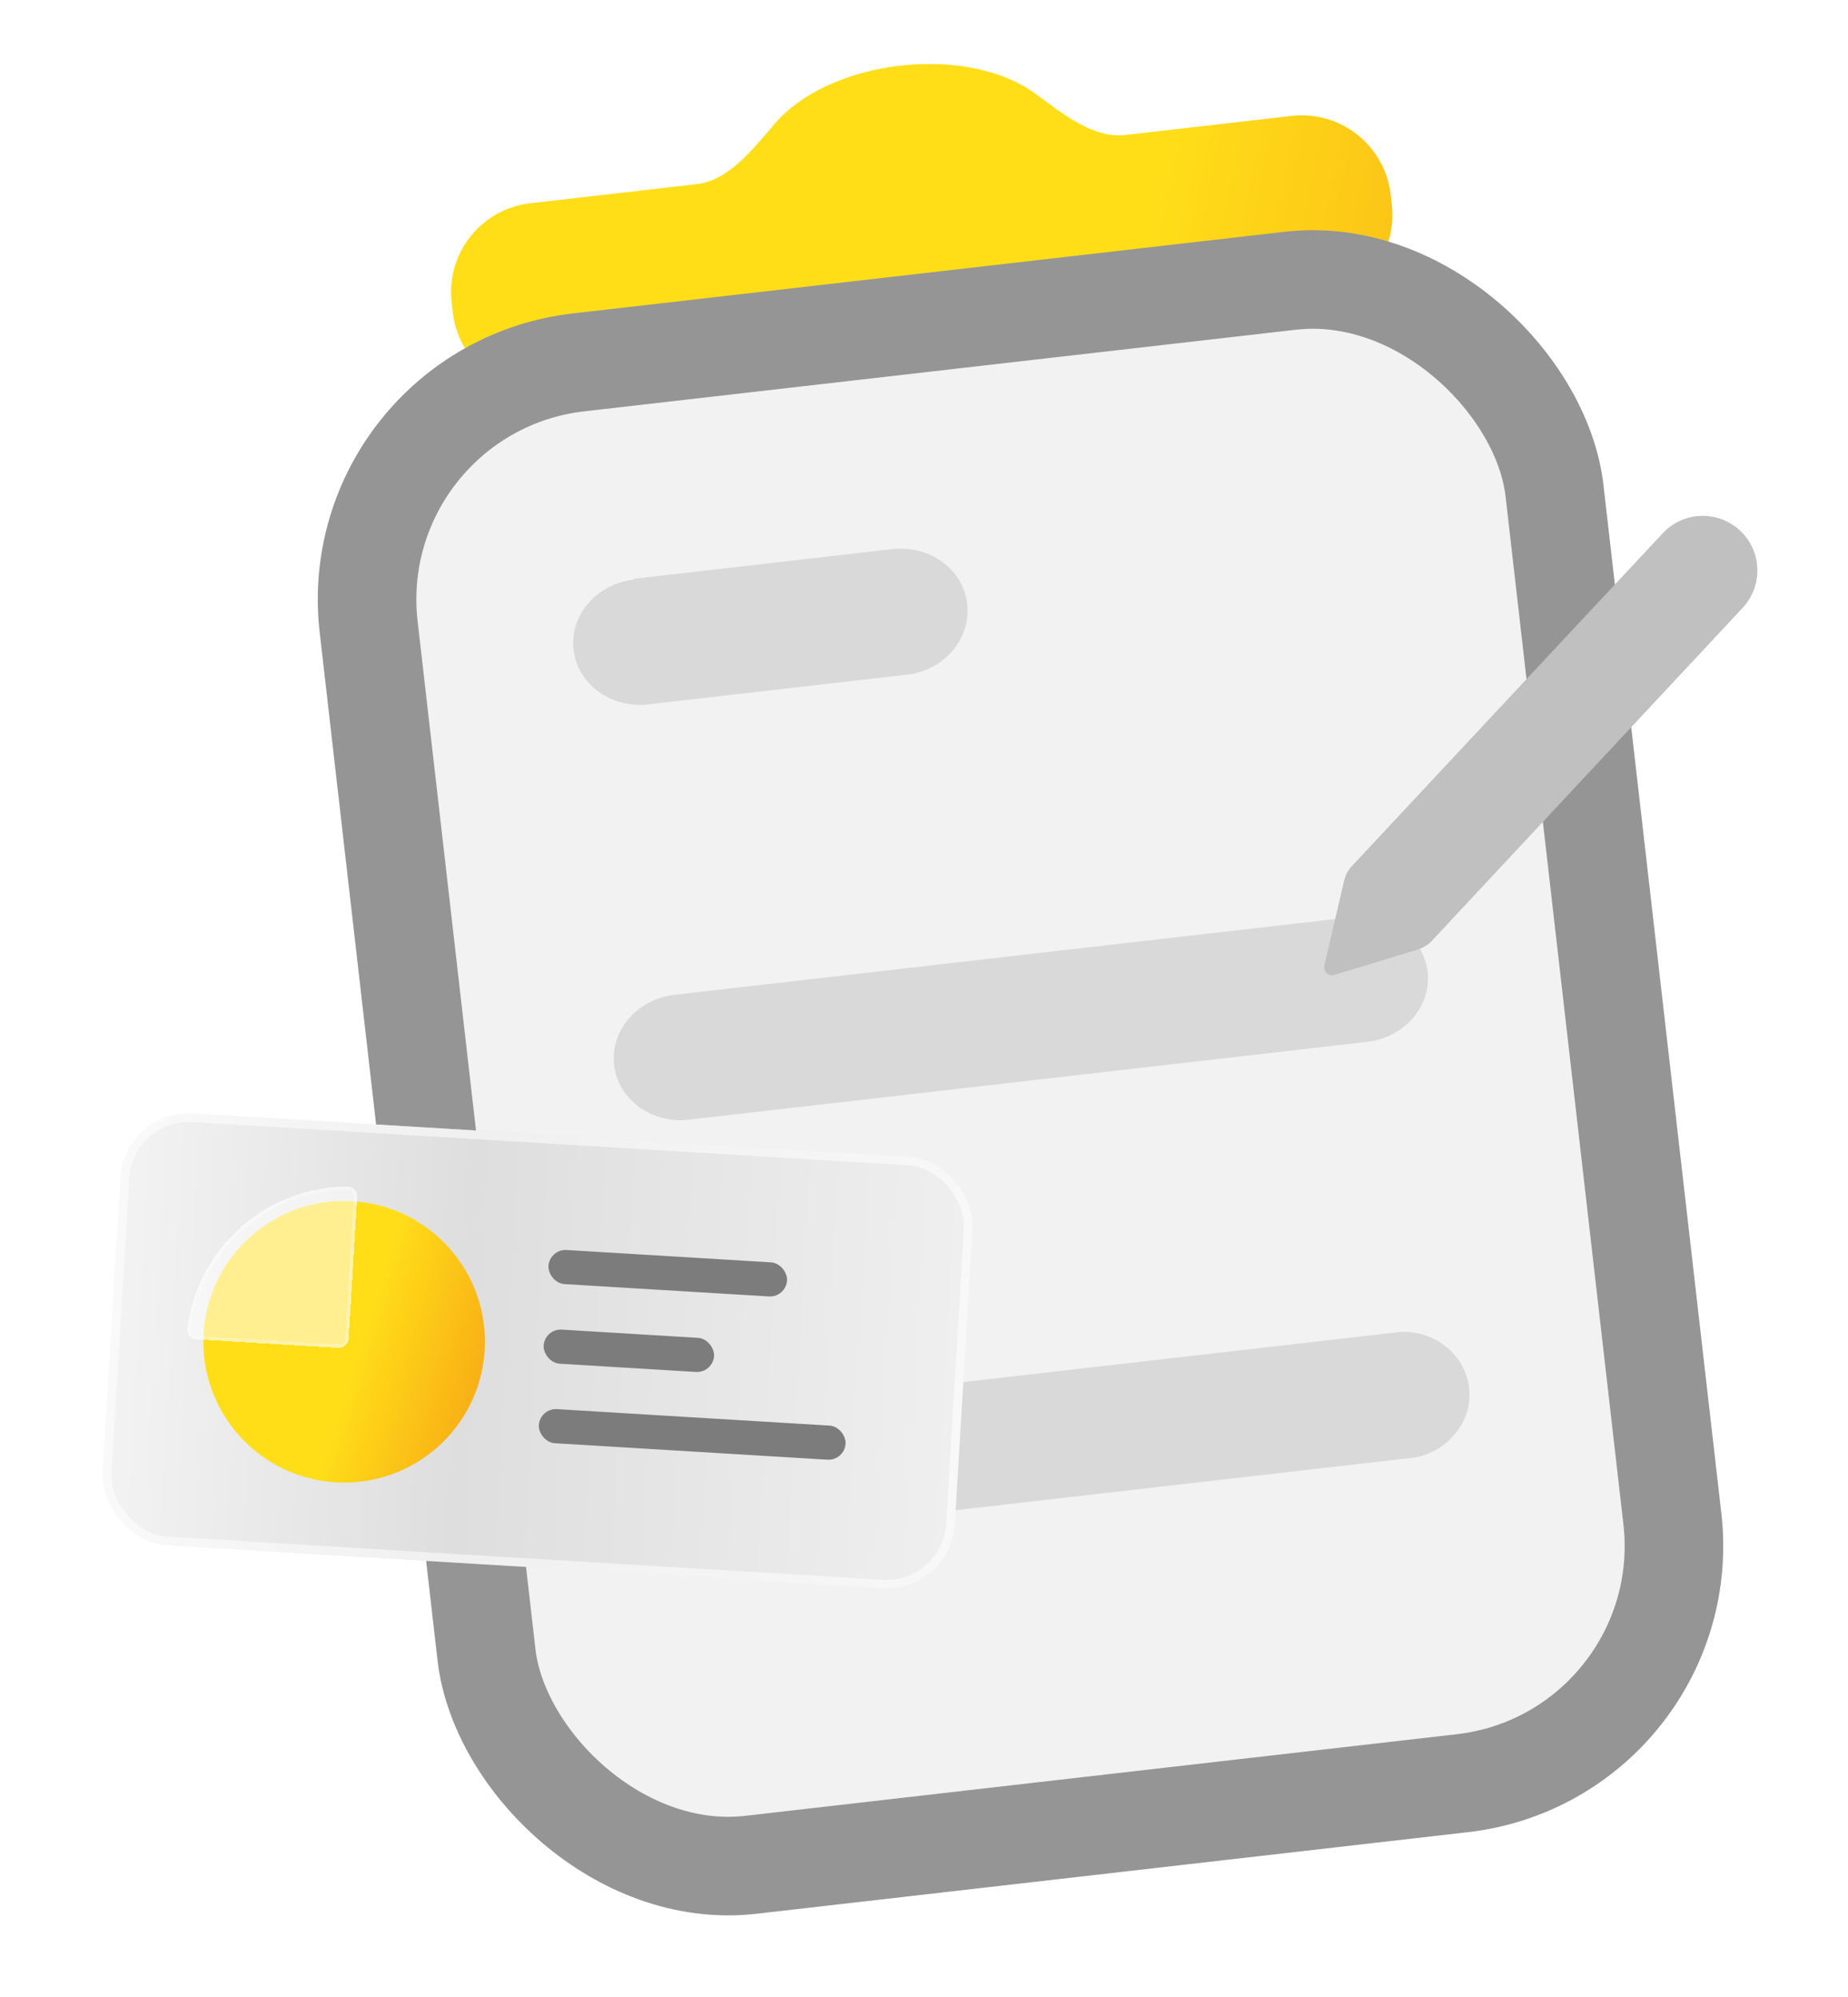 <svg width="299" height="323" viewBox="0 0 299 323" fill="none" xmlns="http://www.w3.org/2000/svg">
<g clip-path="url(#clip0_1395_53345)">
<path d="M145.649 10.623C154.407 9.619 162.427 11.455 167.384 15.063C171.694 18.2 176.758 22.448 182.055 21.84L208.973 18.754C216.918 17.843 224.098 23.545 225.009 31.49L225.194 33.107C226.105 41.052 220.403 48.232 212.458 49.143L89.294 63.265C81.349 64.176 74.17 58.474 73.259 50.529L73.073 48.912C72.162 40.967 77.864 33.787 85.809 32.876L112.728 29.79C118.025 29.182 121.996 23.899 125.484 19.867C129.495 15.231 136.892 11.627 145.649 10.623Z" fill="url(#paint0_linear_1395_53345)"/>
<g filter="url(#filter0_bd_1395_53345)">
<rect x="55.246" y="61.457" width="193.128" height="244.629" rx="38.626" transform="rotate(-6.541 55.246 61.457)" fill="#F2F2F2"/>
<rect x="55.246" y="61.457" width="193.128" height="244.629" rx="38.626" transform="rotate(-6.541 55.246 61.457)" stroke="#959595" stroke-width="15.947"/>
</g>
<path fill-rule="evenodd" clip-rule="evenodd" d="M102.545 93.625L102.56 93.754C96.525 94.446 92.158 99.535 92.796 105.099C93.434 110.663 98.84 114.632 104.874 113.94L146.724 109.141C152.758 108.449 157.139 103.359 156.485 97.652C155.848 92.101 150.429 88.134 144.394 88.826L102.545 93.625ZM221.21 168.535L111.44 181.122C105.406 181.814 100 177.845 99.362 172.281C98.724 166.717 103.09 161.615 109.124 160.923L218.894 148.336C224.914 147.646 230.335 151.626 230.973 157.19C231.611 162.754 227.23 167.845 221.21 168.535ZM229.053 235.756L119.284 248.343C115.143 249.342 110.86 247.867 108.249 244.889C105.623 241.781 105.133 237.511 107.002 234.019C108.857 230.398 112.709 228.121 116.954 228.028L226.724 215.441C232.369 215.318 237.088 219.234 237.697 224.539C238.289 229.702 234.58 234.598 229.053 235.756Z" fill="#D9D9D9"/>
<g filter="url(#filter1_d_1395_53345)">
<rect x="20.166" y="179.439" width="138.11" height="69.976" rx="11.049" transform="rotate(3.457 20.166 179.439)" fill="url(#paint1_linear_1395_53345)"/>
<rect x="20.822" y="180.179" width="136.713" height="68.578" rx="10.35" transform="rotate(3.457 20.822 180.179)" stroke="white" stroke-opacity="0.54" stroke-width="1.398"/>
</g>
<rect x="88.906" y="202.037" width="38.671" height="5.524" rx="2.762" transform="rotate(3.457 88.906 202.037)" fill="#7C7C7C"/>
<rect x="88.127" y="214.916" width="27.622" height="5.524" rx="2.762" transform="rotate(3.457 88.127 214.916)" fill="#7C7C7C"/>
<rect x="87.348" y="227.779" width="49.72" height="5.524" rx="2.762" transform="rotate(3.457 87.348 227.779)" fill="#7C7C7C"/>
<circle cx="55.683" cy="217.051" r="22.777" transform="rotate(3.457 55.683 217.051)" fill="url(#paint2_linear_1395_53345)"/>
<g filter="url(#filter2_bd_1395_53345)">
<path d="M55.299 215.433C55.246 216.312 54.49 216.982 53.611 216.929L30.648 215.541C29.769 215.488 29.095 214.731 29.201 213.856C30.787 200.732 41.968 190.825 55.188 190.83C56.068 190.83 56.739 191.591 56.686 192.47L55.299 215.433Z" fill="white" fill-opacity="0.52" shape-rendering="crispEdges"/>
<path d="M53.628 216.651L30.665 215.264C29.935 215.22 29.392 214.594 29.477 213.89C31.047 200.905 42.108 191.104 55.188 191.108C55.897 191.109 56.453 191.723 56.408 192.453L55.021 215.416C54.977 216.142 54.354 216.695 53.628 216.651Z" stroke="white" stroke-opacity="0.25" stroke-width="0.556" shape-rendering="crispEdges"/>
</g>
<g filter="url(#filter3_d_1395_53345)">
<path d="M214.276 156.186L217.479 142.448C217.684 141.569 218.116 140.759 218.732 140.1L269.038 86.251C272.37 82.684 277.962 82.493 281.53 85.824C285.099 89.156 285.291 94.75 281.96 98.319L231.678 152.18C231.06 152.841 230.279 153.328 229.414 153.592L215.907 157.711C214.958 158.001 214.051 157.153 214.276 156.186Z" fill="#C0C0C0"/>
</g>
</g>
<defs>
<filter id="filter0_bd_1395_53345" x="14.595" y="-1.196" width="301.041" height="346.341" filterUnits="userSpaceOnUse" color-interpolation-filters="sRGB">
<feFlood flood-opacity="0" result="BackgroundImageFix"/>
<feGaussianBlur in="BackgroundImageFix" stdDeviation="18.412"/>
<feComposite in2="SourceAlpha" operator="in" result="effect1_backgroundBlur_1395_53345"/>
<feColorMatrix in="SourceAlpha" type="matrix" values="0 0 0 0 0 0 0 0 0 0 0 0 0 0 0 0 0 0 127 0" result="hardAlpha"/>
<feOffset dy="1.561"/>
<feGaussianBlur stdDeviation="3.122"/>
<feComposite in2="hardAlpha" operator="out"/>
<feColorMatrix type="matrix" values="0 0 0 0 0 0 0 0 0 0 0 0 0 0 0 0 0 0 0.25 0"/>
<feBlend mode="normal" in2="effect1_backgroundBlur_1395_53345" result="effect2_dropShadow_1395_53345"/>
<feBlend mode="normal" in="SourceGraphic" in2="effect2_dropShadow_1395_53345" result="shape"/>
</filter>
<filter id="filter1_d_1395_53345" x="9.226" y="172.72" width="155.519" height="91.617" filterUnits="userSpaceOnUse" color-interpolation-filters="sRGB">
<feFlood flood-opacity="0" result="BackgroundImageFix"/>
<feColorMatrix in="SourceAlpha" type="matrix" values="0 0 0 0 0 0 0 0 0 0 0 0 0 0 0 0 0 0 127 0" result="hardAlpha"/>
<feOffset/>
<feGaussianBlur stdDeviation="3.683"/>
<feComposite in2="hardAlpha" operator="out"/>
<feColorMatrix type="matrix" values="0 0 0 0 0 0 0 0 0 0 0 0 0 0 0 0 0 0 0.25 0"/>
<feBlend mode="normal" in2="BackgroundImageFix" result="effect1_dropShadow_1395_53345"/>
<feBlend mode="normal" in="SourceGraphic" in2="effect1_dropShadow_1395_53345" result="shape"/>
</filter>
<filter id="filter2_bd_1395_53345" x="21.921" y="183.562" width="42.036" height="40.638" filterUnits="userSpaceOnUse" color-interpolation-filters="sRGB">
<feFlood flood-opacity="0" result="BackgroundImageFix"/>
<feGaussianBlur in="BackgroundImageFix" stdDeviation="3.634"/>
<feComposite in2="SourceAlpha" operator="in" result="effect1_backgroundBlur_1395_53345"/>
<feColorMatrix in="SourceAlpha" type="matrix" values="0 0 0 0 0 0 0 0 0 0 0 0 0 0 0 0 0 0 127 0" result="hardAlpha"/>
<feMorphology radius="0.456" operator="dilate" in="SourceAlpha" result="effect2_dropShadow_1395_53345"/>
<feOffset dx="1.113" dy="1.113"/>
<feGaussianBlur stdDeviation="0.918"/>
<feComposite in2="hardAlpha" operator="out"/>
<feColorMatrix type="matrix" values="0 0 0 0 0 0 0 0 0 0 0 0 0 0 0 0 0 0 0.05 0"/>
<feBlend mode="normal" in2="effect1_backgroundBlur_1395_53345" result="effect2_dropShadow_1395_53345"/>
<feBlend mode="normal" in="SourceGraphic" in2="effect2_dropShadow_1395_53345" result="shape"/>
</filter>
<filter id="filter3_d_1395_53345" x="205.361" y="74.564" width="87.858" height="92.086" filterUnits="userSpaceOnUse" color-interpolation-filters="sRGB">
<feFlood flood-opacity="0" result="BackgroundImageFix"/>
<feColorMatrix in="SourceAlpha" type="matrix" values="0 0 0 0 0 0 0 0 0 0 0 0 0 0 0 0 0 0 127 0" result="hardAlpha"/>
<feOffset/>
<feGaussianBlur stdDeviation="4.44"/>
<feComposite in2="hardAlpha" operator="out"/>
<feColorMatrix type="matrix" values="0 0 0 0 0 0 0 0 0 0 0 0 0 0 0 0 0 0 0.25 0"/>
<feBlend mode="normal" in2="BackgroundImageFix" result="effect1_dropShadow_1395_53345"/>
<feBlend mode="normal" in="SourceGraphic" in2="effect1_dropShadow_1395_53345" result="shape"/>
</filter>
<linearGradient id="paint0_linear_1395_53345" x1="83.5" y1="16" x2="275" y2="55" gradientUnits="userSpaceOnUse">
<stop offset="0.532" stop-color="#FFDE18"/>
<stop offset="1" stop-color="#F7A515"/>
</linearGradient>
<linearGradient id="paint1_linear_1395_53345" x1="17.724" y1="205.323" x2="157.484" y2="204.868" gradientUnits="userSpaceOnUse">
<stop stop-color="#F4F4F4"/>
<stop offset="0.425" stop-color="#DEDEDE"/>
<stop offset="1" stop-color="#EFEFEF"/>
</linearGradient>
<linearGradient id="paint2_linear_1395_53345" x1="34.208" y1="193.196" x2="86.892" y2="206.291" gradientUnits="userSpaceOnUse">
<stop offset="0.532" stop-color="#FFDE18"/>
<stop offset="1" stop-color="#F7A515"/>
</linearGradient>
<clipPath id="clip0_1395_53345">
<rect width="299" height="322.92" fill="white" transform="translate(0 0.039)"/>
</clipPath>
</defs>
</svg>

